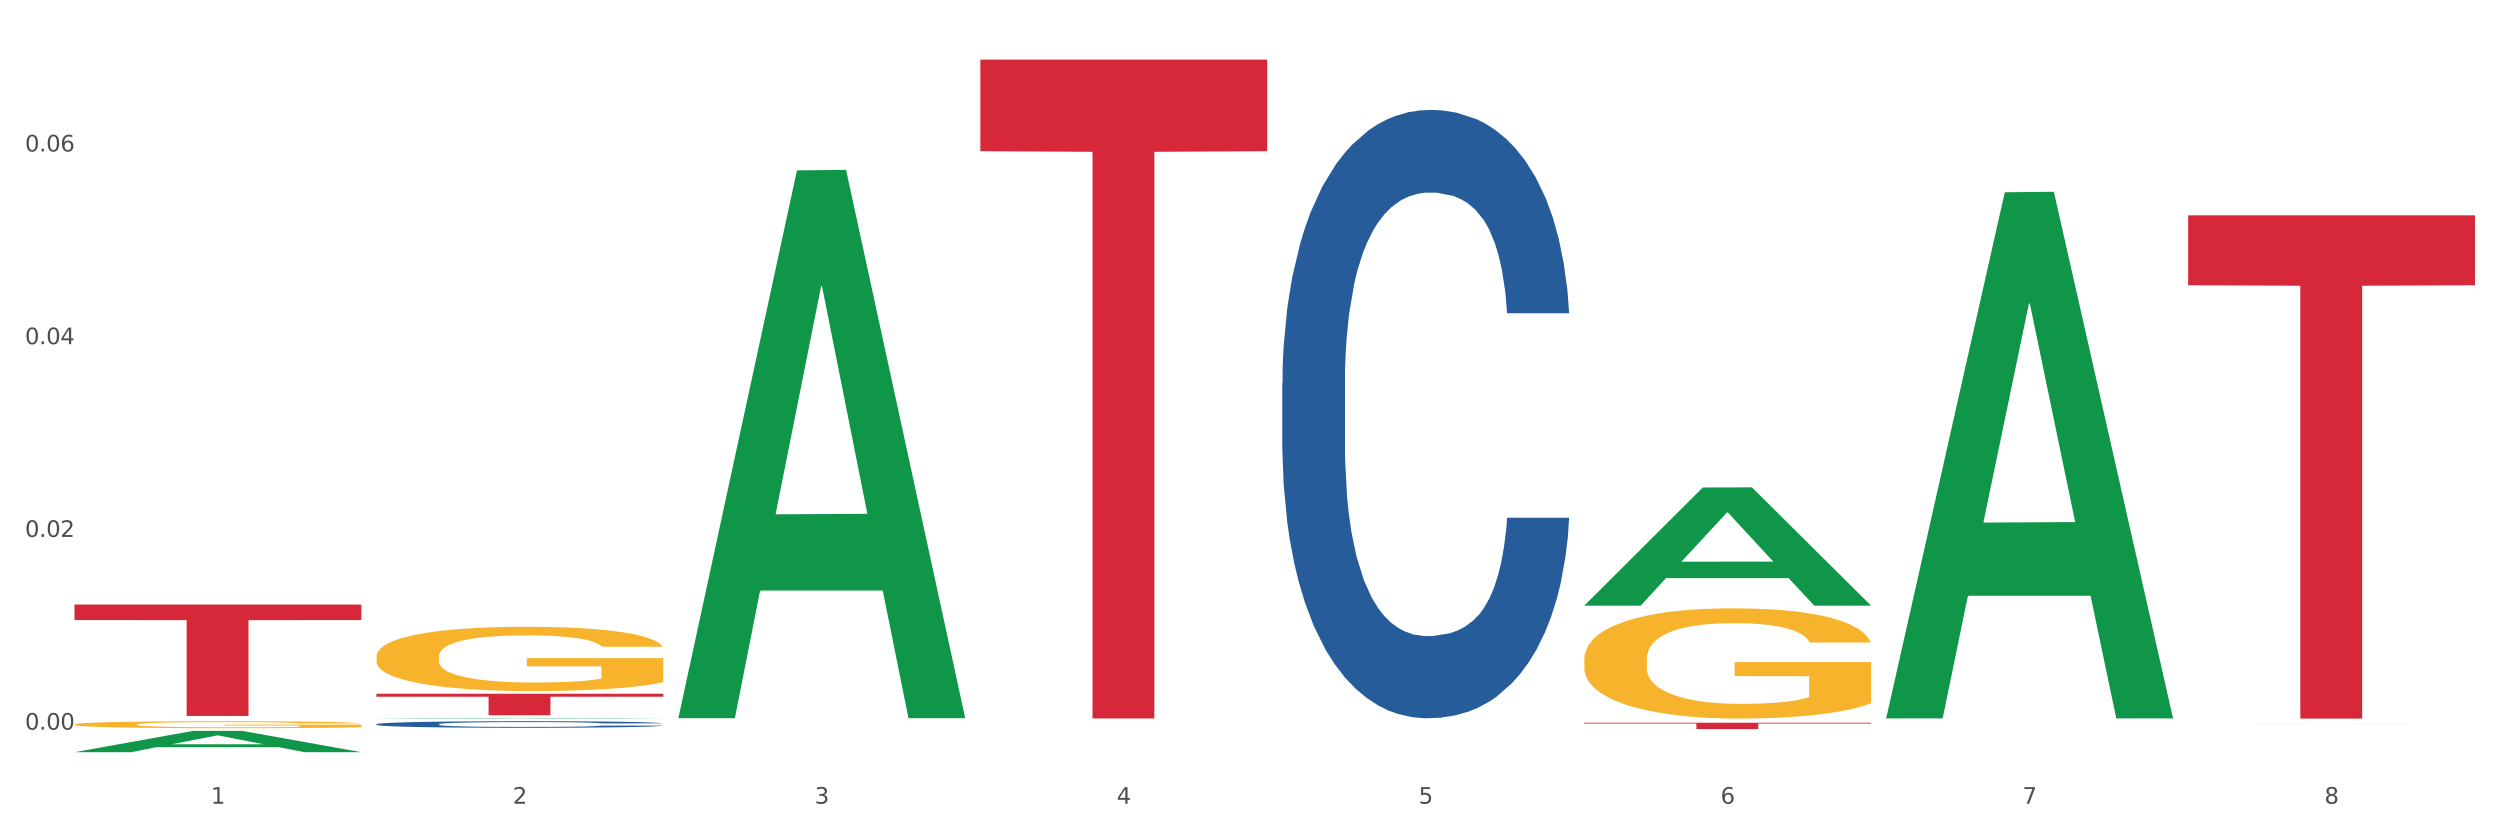 <?xml version="1.0" encoding="utf-8" standalone="no"?>
<!DOCTYPE svg PUBLIC "-//W3C//DTD SVG 1.1//EN"
  "http://www.w3.org/Graphics/SVG/1.1/DTD/svg11.dtd">
<svg xmlns:xlink="http://www.w3.org/1999/xlink" width="1080pt" height="360pt" viewBox="0 0 1080 360" xmlns="http://www.w3.org/2000/svg" version="1.1">
 <rect x="0" y="0" width="1080" height="360" fill="#333333" stroke="none"/>
 <defs>
  <style type="text/css">*{stroke-linejoin: round; stroke-linecap: butt}</style>
 </defs>
 <g id="figure_1">
  <g id="patch_1">
   <path d="M 0 360 
L 1080 360 
L 1080 0 
L 0 0 
z
" style="fill: #ffffff; stroke: #ffffff; stroke-linejoin: miter"/>
  </g>
  <g id="axes_1">
   <g id="matplotlib.axis_1">
    <g id="xtick_1">
     <g id="text_1">
      <!-- 1 -->
      <g style="fill: #4d4d4d" transform="translate(91.082 347.204) scale(0.096 -0.096)">
       <defs>
        <path id="DejaVuSans-31" d="M 794 531 
L 1825 531 
L 1825 4091 
L 703 3866 
L 703 4441 
L 1819 4666 
L 2450 4666 
L 2450 531 
L 3481 531 
L 3481 0 
L 794 0 
L 794 531 
z
" transform="scale(0.016)"/>
       </defs>
       <use xlink:href="#DejaVuSans-31"/>
      </g>
     </g>
    </g>
    <g id="xtick_2">
     <g id="text_2">
      <!-- 2 -->
      <g style="fill: #4d4d4d" transform="translate(221.525 347.204) scale(0.096 -0.096)">
       <defs>
        <path id="DejaVuSans-32" d="M 1228 531 
L 3431 531 
L 3431 0 
L 469 0 
L 469 531 
Q 828 903 1448 1529 
Q 2069 2156 2228 2338 
Q 2531 2678 2651 2914 
Q 2772 3150 2772 3378 
Q 2772 3750 2511 3984 
Q 2250 4219 1831 4219 
Q 1534 4219 1204 4116 
Q 875 4013 500 3803 
L 500 4441 
Q 881 4594 1212 4672 
Q 1544 4750 1819 4750 
Q 2544 4750 2975 4387 
Q 3406 4025 3406 3419 
Q 3406 3131 3298 2873 
Q 3191 2616 2906 2266 
Q 2828 2175 2409 1742 
Q 1991 1309 1228 531 
z
" transform="scale(0.016)"/>
       </defs>
       <use xlink:href="#DejaVuSans-32"/>
      </g>
     </g>
    </g>
    <g id="xtick_3">
     <g id="text_3">
      <!-- 3 -->
      <g style="fill: #4d4d4d" transform="translate(351.968 347.204) scale(0.096 -0.096)">
       <defs>
        <path id="DejaVuSans-33" d="M 2597 2516 
Q 3050 2419 3304 2112 
Q 3559 1806 3559 1356 
Q 3559 666 3084 287 
Q 2609 -91 1734 -91 
Q 1441 -91 1130 -33 
Q 819 25 488 141 
L 488 750 
Q 750 597 1062 519 
Q 1375 441 1716 441 
Q 2309 441 2620 675 
Q 2931 909 2931 1356 
Q 2931 1769 2642 2001 
Q 2353 2234 1838 2234 
L 1294 2234 
L 1294 2753 
L 1863 2753 
Q 2328 2753 2575 2939 
Q 2822 3125 2822 3475 
Q 2822 3834 2567 4026 
Q 2313 4219 1838 4219 
Q 1578 4219 1281 4162 
Q 984 4106 628 3988 
L 628 4550 
Q 988 4650 1302 4700 
Q 1616 4750 1894 4750 
Q 2613 4750 3031 4423 
Q 3450 4097 3450 3541 
Q 3450 3153 3228 2886 
Q 3006 2619 2597 2516 
z
" transform="scale(0.016)"/>
       </defs>
       <use xlink:href="#DejaVuSans-33"/>
      </g>
     </g>
    </g>
    <g id="xtick_4">
     <g id="text_4">
      <!-- 4 -->
      <g style="fill: #4d4d4d" transform="translate(482.412 347.204) scale(0.096 -0.096)">
       <defs>
        <path id="DejaVuSans-34" d="M 2419 4116 
L 825 1625 
L 2419 1625 
L 2419 4116 
z
M 2253 4666 
L 3047 4666 
L 3047 1625 
L 3713 1625 
L 3713 1100 
L 3047 1100 
L 3047 0 
L 2419 0 
L 2419 1100 
L 313 1100 
L 313 1709 
L 2253 4666 
z
" transform="scale(0.016)"/>
       </defs>
       <use xlink:href="#DejaVuSans-34"/>
      </g>
     </g>
    </g>
    <g id="xtick_5">
     <g id="text_5">
      <!-- 5 -->
      <g style="fill: #4d4d4d" transform="translate(612.855 347.204) scale(0.096 -0.096)">
       <defs>
        <path id="DejaVuSans-35" d="M 691 4666 
L 3169 4666 
L 3169 4134 
L 1269 4134 
L 1269 2991 
Q 1406 3038 1543 3061 
Q 1681 3084 1819 3084 
Q 2600 3084 3056 2656 
Q 3513 2228 3513 1497 
Q 3513 744 3044 326 
Q 2575 -91 1722 -91 
Q 1428 -91 1123 -41 
Q 819 9 494 109 
L 494 744 
Q 775 591 1075 516 
Q 1375 441 1709 441 
Q 2250 441 2565 725 
Q 2881 1009 2881 1497 
Q 2881 1984 2565 2268 
Q 2250 2553 1709 2553 
Q 1456 2553 1204 2497 
Q 953 2441 691 2322 
L 691 4666 
z
" transform="scale(0.016)"/>
       </defs>
       <use xlink:href="#DejaVuSans-35"/>
      </g>
     </g>
    </g>
    <g id="xtick_6">
     <g id="text_6">
      <!-- 6 -->
      <g style="fill: #4d4d4d" transform="translate(743.299 347.204) scale(0.096 -0.096)">
       <defs>
        <path id="DejaVuSans-36" d="M 2113 2584 
Q 1688 2584 1439 2293 
Q 1191 2003 1191 1497 
Q 1191 994 1439 701 
Q 1688 409 2113 409 
Q 2538 409 2786 701 
Q 3034 994 3034 1497 
Q 3034 2003 2786 2293 
Q 2538 2584 2113 2584 
z
M 3366 4563 
L 3366 3988 
Q 3128 4100 2886 4159 
Q 2644 4219 2406 4219 
Q 1781 4219 1451 3797 
Q 1122 3375 1075 2522 
Q 1259 2794 1537 2939 
Q 1816 3084 2150 3084 
Q 2853 3084 3261 2657 
Q 3669 2231 3669 1497 
Q 3669 778 3244 343 
Q 2819 -91 2113 -91 
Q 1303 -91 875 529 
Q 447 1150 447 2328 
Q 447 3434 972 4092 
Q 1497 4750 2381 4750 
Q 2619 4750 2861 4703 
Q 3103 4656 3366 4563 
z
" transform="scale(0.016)"/>
       </defs>
       <use xlink:href="#DejaVuSans-36"/>
      </g>
     </g>
    </g>
    <g id="xtick_7">
     <g id="text_7">
      <!-- 7 -->
      <g style="fill: #4d4d4d" transform="translate(873.742 347.204) scale(0.096 -0.096)">
       <defs>
        <path id="DejaVuSans-37" d="M 525 4666 
L 3525 4666 
L 3525 4397 
L 1831 0 
L 1172 0 
L 2766 4134 
L 525 4134 
L 525 4666 
z
" transform="scale(0.016)"/>
       </defs>
       <use xlink:href="#DejaVuSans-37"/>
      </g>
     </g>
    </g>
    <g id="xtick_8">
     <g id="text_8">
      <!-- 8 -->
      <g style="fill: #4d4d4d" transform="translate(1004.185 347.204) scale(0.096 -0.096)">
       <defs>
        <path id="DejaVuSans-38" d="M 2034 2216 
Q 1584 2216 1326 1975 
Q 1069 1734 1069 1313 
Q 1069 891 1326 650 
Q 1584 409 2034 409 
Q 2484 409 2743 651 
Q 3003 894 3003 1313 
Q 3003 1734 2745 1975 
Q 2488 2216 2034 2216 
z
M 1403 2484 
Q 997 2584 770 2862 
Q 544 3141 544 3541 
Q 544 4100 942 4425 
Q 1341 4750 2034 4750 
Q 2731 4750 3128 4425 
Q 3525 4100 3525 3541 
Q 3525 3141 3298 2862 
Q 3072 2584 2669 2484 
Q 3125 2378 3379 2068 
Q 3634 1759 3634 1313 
Q 3634 634 3220 271 
Q 2806 -91 2034 -91 
Q 1263 -91 848 271 
Q 434 634 434 1313 
Q 434 1759 690 2068 
Q 947 2378 1403 2484 
z
M 1172 3481 
Q 1172 3119 1398 2916 
Q 1625 2713 2034 2713 
Q 2441 2713 2670 2916 
Q 2900 3119 2900 3481 
Q 2900 3844 2670 4047 
Q 2441 4250 2034 4250 
Q 1625 4250 1398 4047 
Q 1172 3844 1172 3481 
z
" transform="scale(0.016)"/>
       </defs>
       <use xlink:href="#DejaVuSans-38"/>
      </g>
     </g>
    </g>
    <g id="xtick_9"/>
    <g id="xtick_10"/>
    <g id="xtick_11"/>
    <g id="xtick_12"/>
    <g id="xtick_13"/>
    <g id="xtick_14"/>
    <g id="xtick_15"/>
   </g>
   <g id="matplotlib.axis_2">
    <g id="ytick_1">
     <g id="text_9">
      <!-- 0.00 -->
      <g style="fill: #4d4d4d" transform="translate(10.8 315.212) scale(0.096 -0.096)">
       <defs>
        <path id="DejaVuSans-30" d="M 2034 4250 
Q 1547 4250 1301 3770 
Q 1056 3291 1056 2328 
Q 1056 1369 1301 889 
Q 1547 409 2034 409 
Q 2525 409 2770 889 
Q 3016 1369 3016 2328 
Q 3016 3291 2770 3770 
Q 2525 4250 2034 4250 
z
M 2034 4750 
Q 2819 4750 3233 4129 
Q 3647 3509 3647 2328 
Q 3647 1150 3233 529 
Q 2819 -91 2034 -91 
Q 1250 -91 836 529 
Q 422 1150 422 2328 
Q 422 3509 836 4129 
Q 1250 4750 2034 4750 
z
" transform="scale(0.016)"/>
        <path id="DejaVuSans-2e" d="M 684 794 
L 1344 794 
L 1344 0 
L 684 0 
L 684 794 
z
" transform="scale(0.016)"/>
       </defs>
       <use xlink:href="#DejaVuSans-30"/>
       <use xlink:href="#DejaVuSans-2e" transform="translate(63.623 0)"/>
       <use xlink:href="#DejaVuSans-30" transform="translate(95.41 0)"/>
       <use xlink:href="#DejaVuSans-30" transform="translate(159.033 0)"/>
      </g>
     </g>
    </g>
    <g id="ytick_2">
     <g id="text_10">
      <!-- 0.02 -->
      <g style="fill: #4d4d4d" transform="translate(10.8 231.954) scale(0.096 -0.096)">
       <use xlink:href="#DejaVuSans-30"/>
       <use xlink:href="#DejaVuSans-2e" transform="translate(63.623 0)"/>
       <use xlink:href="#DejaVuSans-30" transform="translate(95.41 0)"/>
       <use xlink:href="#DejaVuSans-32" transform="translate(159.033 0)"/>
      </g>
     </g>
    </g>
    <g id="ytick_3">
     <g id="text_11">
      <!-- 0.04 -->
      <g style="fill: #4d4d4d" transform="translate(10.8 148.695) scale(0.096 -0.096)">
       <use xlink:href="#DejaVuSans-30"/>
       <use xlink:href="#DejaVuSans-2e" transform="translate(63.623 0)"/>
       <use xlink:href="#DejaVuSans-30" transform="translate(95.41 0)"/>
       <use xlink:href="#DejaVuSans-34" transform="translate(159.033 0)"/>
      </g>
     </g>
    </g>
    <g id="ytick_4">
     <g id="text_12">
      <!-- 0.06 -->
      <g style="fill: #4d4d4d" transform="translate(10.8 65.436) scale(0.096 -0.096)">
       <use xlink:href="#DejaVuSans-30"/>
       <use xlink:href="#DejaVuSans-2e" transform="translate(63.623 0)"/>
       <use xlink:href="#DejaVuSans-30" transform="translate(95.41 0)"/>
       <use xlink:href="#DejaVuSans-36" transform="translate(159.033 0)"/>
      </g>
     </g>
    </g>
    <g id="ytick_5"/>
    <g id="ytick_6"/>
    <g id="ytick_7"/>
    <g id="ytick_8"/>
   </g>
   <g id="PolyCollection_1">
    <path d="M 32.175 324.932 
L 32.303 324.924 
L 83.404 315.744 
L 104.611 315.735 
L 156.096 324.95 
L 131.567 324.95 
L 120.453 322.804 
L 67.691 322.804 
L 67.307 322.838 
L 56.576 324.95 
L 32.175 324.95 
L 32.175 324.932 
L 74.334 321.523 
L 113.81 321.515 
L 94.263 317.699 
L 94.008 317.682 
L 93.752 317.708 
L 74.206 321.515 
L 74.334 321.523 
L 32.175 324.932 
z
" clip-path="url(#paddecb651d)" style="fill: #109648"/>
    <path d="M 32.175 312.964 
L 32.321 312.961 
L 32.321 312.862 
L 32.614 312.776 
L 34.077 312.569 
L 36.272 312.397 
L 37.881 312.306 
L 39.49 312.231 
L 41.392 312.157 
L 43.733 312.079 
L 47.976 311.966 
L 50.61 311.908 
L 53.828 311.847 
L 59.681 311.759 
L 63.923 311.709 
L 68.313 311.667 
L 75.482 311.618 
L 80.163 311.596 
L 85.138 311.579 
L 91.136 311.568 
L 95.672 311.565 
L 105.621 311.573 
L 114.106 311.598 
L 118.203 311.618 
L 123.47 311.651 
L 126.25 311.673 
L 130.785 311.717 
L 135.467 311.775 
L 138.686 311.825 
L 143.514 311.919 
L 147.172 312.013 
L 150.537 312.129 
L 152.292 312.209 
L 153.609 312.284 
L 154.779 312.37 
L 155.95 312.505 
L 129.615 312.505 
L 128.591 312.408 
L 126.981 312.317 
L 124.64 312.229 
L 122.592 312.173 
L 119.081 312.104 
L 115.862 312.06 
L 112.497 312.027 
L 108.4 311.999 
L 105.182 311.985 
L 100.646 311.974 
L 91.722 311.977 
L 85.723 311.999 
L 81.626 312.027 
L 78.993 312.052 
L 76.652 312.079 
L 74.019 312.118 
L 70.946 312.176 
L 68.752 312.229 
L 66.557 312.295 
L 64.801 312.361 
L 63.192 312.439 
L 61.875 312.522 
L 60.851 312.607 
L 59.973 312.712 
L 59.242 312.886 
L 59.242 313.265 
L 59.534 313.351 
L 60.266 313.464 
L 61.144 313.55 
L 62.607 313.652 
L 63.923 313.721 
L 66.411 313.821 
L 69.19 313.904 
L 71.385 313.956 
L 73.58 314 
L 77.384 314.061 
L 81.626 314.111 
L 85.284 314.141 
L 90.259 314.169 
L 93.624 314.18 
L 96.55 314.186 
L 103.719 314.186 
L 108.839 314.177 
L 114.545 314.158 
L 118.934 314.133 
L 122.592 314.103 
L 126.689 314.053 
L 129.322 314.006 
L 129.322 313.428 
L 97.135 313.425 
L 97.135 313.041 
L 156.096 313.041 
L 156.096 314.169 
L 153.609 314.227 
L 150.829 314.28 
L 147.903 314.327 
L 143.514 314.385 
L 138.247 314.44 
L 133.565 314.479 
L 128.591 314.512 
L 122.738 314.542 
L 115.131 314.57 
L 110.449 314.581 
L 104.596 314.589 
L 97.72 314.592 
L 91.722 314.586 
L 85.869 314.573 
L 79.724 314.548 
L 73.726 314.512 
L 69.19 314.476 
L 64.655 314.432 
L 59.827 314.373 
L 56.023 314.318 
L 53.097 314.268 
L 49.878 314.205 
L 46.367 314.122 
L 43.733 314.047 
L 41.392 313.97 
L 38.905 313.87 
L 37.149 313.785 
L 35.394 313.677 
L 34.37 313.597 
L 33.199 313.472 
L 32.321 313.298 
L 32.175 312.964 
z
" clip-path="url(#paddecb651d)" style="fill: #f7b32b"/>
    <path d="M 162.618 283.606 
L 162.765 283.581 
L 162.765 282.667 
L 163.057 281.881 
L 164.52 279.978 
L 166.715 278.405 
L 168.324 277.567 
L 169.934 276.882 
L 171.836 276.197 
L 174.177 275.487 
L 178.419 274.447 
L 181.053 273.914 
L 184.272 273.356 
L 190.124 272.544 
L 194.367 272.087 
L 198.756 271.706 
L 205.925 271.25 
L 210.607 271.047 
L 215.581 270.894 
L 221.58 270.793 
L 226.115 270.768 
L 236.064 270.844 
L 244.55 271.072 
L 248.646 271.25 
L 253.913 271.554 
L 256.693 271.757 
L 261.229 272.163 
L 265.91 272.696 
L 269.129 273.153 
L 273.957 274.015 
L 277.615 274.878 
L 280.98 275.943 
L 282.736 276.679 
L 284.052 277.364 
L 285.223 278.151 
L 286.393 279.394 
L 260.058 279.394 
L 259.034 278.506 
L 257.425 277.669 
L 255.084 276.857 
L 253.036 276.349 
L 249.524 275.715 
L 246.305 275.309 
L 242.94 275.005 
L 238.844 274.751 
L 235.625 274.624 
L 231.09 274.523 
L 222.165 274.548 
L 216.166 274.751 
L 212.07 275.005 
L 209.436 275.233 
L 207.095 275.487 
L 204.462 275.842 
L 201.389 276.375 
L 199.195 276.857 
L 197 277.466 
L 195.245 278.075 
L 193.635 278.785 
L 192.319 279.546 
L 191.294 280.333 
L 190.417 281.297 
L 189.685 282.896 
L 189.685 286.372 
L 189.978 287.158 
L 190.709 288.198 
L 191.587 288.985 
L 193.05 289.924 
L 194.367 290.558 
L 196.854 291.471 
L 199.634 292.233 
L 201.828 292.715 
L 204.023 293.121 
L 207.827 293.679 
L 212.07 294.136 
L 215.727 294.415 
L 220.702 294.668 
L 224.067 294.77 
L 226.993 294.821 
L 234.162 294.821 
L 239.283 294.745 
L 244.989 294.567 
L 249.378 294.339 
L 253.036 294.059 
L 257.132 293.603 
L 259.766 293.171 
L 259.766 287.869 
L 227.578 287.843 
L 227.578 284.316 
L 286.54 284.316 
L 286.54 294.668 
L 284.052 295.201 
L 281.273 295.683 
L 278.346 296.115 
L 273.957 296.647 
L 268.69 297.155 
L 264.008 297.51 
L 259.034 297.815 
L 253.182 298.094 
L 245.574 298.347 
L 240.892 298.449 
L 235.04 298.525 
L 228.164 298.55 
L 222.165 298.5 
L 216.313 298.373 
L 210.168 298.144 
L 204.169 297.815 
L 199.634 297.485 
L 195.098 297.079 
L 190.27 296.546 
L 186.466 296.039 
L 183.54 295.582 
L 180.321 294.998 
L 176.81 294.237 
L 174.177 293.552 
L 171.836 292.842 
L 169.348 291.928 
L 167.593 291.142 
L 165.837 290.152 
L 164.813 289.416 
L 163.643 288.275 
L 162.765 286.676 
L 162.618 283.606 
z
" clip-path="url(#paddecb651d)" style="fill: #f7b32b"/>
    <path d="M 684.392 284.806 
L 684.538 284.762 
L 684.538 283.197 
L 684.831 281.848 
L 686.294 278.587 
L 688.489 275.89 
L 690.098 274.455 
L 691.707 273.281 
L 693.609 272.106 
L 695.95 270.889 
L 700.193 269.106 
L 702.827 268.192 
L 706.045 267.235 
L 711.898 265.844 
L 716.14 265.061 
L 720.53 264.409 
L 727.699 263.626 
L 732.38 263.278 
L 737.355 263.017 
L 743.353 262.843 
L 747.889 262.799 
L 757.838 262.93 
L 766.323 263.321 
L 770.42 263.626 
L 775.687 264.148 
L 778.467 264.496 
L 783.002 265.191 
L 787.684 266.105 
L 790.903 266.888 
L 795.731 268.366 
L 799.389 269.845 
L 802.754 271.672 
L 804.509 272.933 
L 805.826 274.107 
L 806.996 275.455 
L 808.167 277.586 
L 781.832 277.586 
L 780.808 276.064 
L 779.198 274.629 
L 776.857 273.237 
L 774.809 272.367 
L 771.298 271.28 
L 768.079 270.584 
L 764.714 270.062 
L 760.617 269.627 
L 757.399 269.41 
L 752.863 269.236 
L 743.939 269.28 
L 737.94 269.627 
L 733.843 270.062 
L 731.21 270.454 
L 728.869 270.889 
L 726.236 271.498 
L 723.163 272.411 
L 720.968 273.237 
L 718.774 274.281 
L 717.018 275.325 
L 715.409 276.543 
L 714.092 277.847 
L 713.068 279.195 
L 712.19 280.848 
L 711.459 283.588 
L 711.459 289.546 
L 711.751 290.895 
L 712.483 292.678 
L 713.361 294.026 
L 714.824 295.635 
L 716.14 296.722 
L 718.628 298.288 
L 721.407 299.593 
L 723.602 300.419 
L 725.797 301.115 
L 729.601 302.072 
L 733.843 302.855 
L 737.501 303.333 
L 742.475 303.768 
L 745.841 303.942 
L 748.767 304.029 
L 755.936 304.029 
L 761.056 303.898 
L 766.762 303.594 
L 771.151 303.202 
L 774.809 302.724 
L 778.906 301.941 
L 781.539 301.202 
L 781.539 292.112 
L 749.352 292.069 
L 749.352 286.024 
L 808.313 286.024 
L 808.313 303.768 
L 805.826 304.681 
L 803.046 305.507 
L 800.12 306.247 
L 795.731 307.16 
L 790.464 308.03 
L 785.782 308.639 
L 780.808 309.161 
L 774.955 309.639 
L 767.348 310.074 
L 762.666 310.248 
L 756.813 310.378 
L 749.937 310.422 
L 743.939 310.335 
L 738.086 310.118 
L 731.941 309.726 
L 725.943 309.161 
L 721.407 308.595 
L 716.872 307.899 
L 712.044 306.986 
L 708.24 306.116 
L 705.314 305.334 
L 702.095 304.333 
L 698.584 303.028 
L 695.95 301.854 
L 693.609 300.636 
L 691.122 299.071 
L 689.366 297.723 
L 687.611 296.026 
L 686.587 294.765 
L 685.416 292.808 
L 684.538 290.068 
L 684.392 284.806 
z
" clip-path="url(#paddecb651d)" style="fill: #f7b32b"/>
    <path d="M 32.175 261.172 
L 156.096 261.172 
L 156.096 267.858 
L 107.35 267.903 
L 107.35 309.284 
L 80.628 309.284 
L 80.628 267.903 
L 32.175 267.858 
L 32.175 261.217 
L 32.175 261.172 
z
" clip-path="url(#paddecb651d)" style="fill: #d62839"/>
    <path d="M 162.618 299.694 
L 286.54 299.694 
L 286.54 300.988 
L 237.793 300.997 
L 237.793 309.009 
L 211.071 309.009 
L 211.071 300.997 
L 162.618 300.988 
L 162.618 299.702 
L 162.618 299.694 
z
" clip-path="url(#paddecb651d)" style="fill: #d62839"/>
    <path d="M 423.505 25.759 
L 547.426 25.759 
L 547.426 65.313 
L 498.68 65.58 
L 498.68 310.385 
L 471.958 310.385 
L 471.958 65.58 
L 423.505 65.313 
L 423.505 26.027 
L 423.505 25.759 
z
" clip-path="url(#paddecb651d)" style="fill: #d62839"/>
    <path d="M 684.392 312.227 
L 808.313 312.227 
L 808.313 312.607 
L 759.567 312.61 
L 759.567 314.963 
L 732.845 314.963 
L 732.845 312.61 
L 684.392 312.607 
L 684.392 312.229 
L 684.392 312.227 
z
" clip-path="url(#paddecb651d)" style="fill: #d62839"/>
    <path d="M 945.279 93.02 
L 1069.2 93.02 
L 1069.2 123.232 
L 1020.454 123.436 
L 1020.454 310.422 
L 993.731 310.422 
L 993.731 123.436 
L 945.279 123.232 
L 945.279 93.225 
L 945.279 93.02 
z
" clip-path="url(#paddecb651d)" style="fill: #d62839"/>
    <path d="M 553.949 165.57 
L 554.095 165.33 
L 554.095 158.609 
L 554.535 149.488 
L 556.146 132.686 
L 558.196 119.964 
L 561.712 105.082 
L 563.616 98.841 
L 566.106 91.88 
L 571.233 80.599 
L 577.092 70.998 
L 581.194 65.717 
L 584.27 62.357 
L 591.154 56.356 
L 595.109 53.716 
L 599.211 51.555 
L 602.726 50.115 
L 608.585 48.435 
L 613.273 47.715 
L 618.692 47.475 
L 623.233 47.715 
L 629.239 48.675 
L 638.028 51.555 
L 641.397 53.236 
L 645.937 56.116 
L 650.625 59.956 
L 654.433 63.797 
L 658.828 69.318 
L 663.368 76.519 
L 667.763 85.64 
L 670.839 94.041 
L 673.329 102.922 
L 675.526 113.723 
L 677.137 125.485 
L 677.87 135.326 
L 651.064 135.326 
L 650.332 126.445 
L 648.867 116.844 
L 647.402 110.363 
L 645.791 105.082 
L 643.301 99.081 
L 641.104 95.241 
L 637.442 90.68 
L 634.073 87.8 
L 631.289 86.12 
L 627.92 84.68 
L 620.743 83.239 
L 615.616 83.239 
L 612.394 83.719 
L 608.439 84.92 
L 605.07 86.6 
L 601.115 89.48 
L 598.039 92.601 
L 594.963 96.681 
L 593.205 99.561 
L 590.568 104.842 
L 588.811 109.163 
L 586.467 116.604 
L 585.149 121.884 
L 582.805 135.566 
L 581.78 145.647 
L 581.34 152.608 
L 581.047 160.289 
L 581.047 197.734 
L 581.926 214.536 
L 582.658 221.737 
L 583.83 229.898 
L 586.027 240.459 
L 589.25 250.78 
L 592.619 258.221 
L 595.402 262.782 
L 598.039 266.142 
L 600.675 268.783 
L 603.898 271.183 
L 606.535 272.623 
L 610.489 274.063 
L 615.177 274.783 
L 618.839 274.783 
L 626.309 273.583 
L 629.678 272.383 
L 632.901 270.703 
L 636.416 268.063 
L 639.199 265.182 
L 640.811 263.022 
L 643.447 258.461 
L 645.498 253.661 
L 647.256 248.14 
L 648.428 243.339 
L 649.746 236.139 
L 650.771 227.977 
L 651.064 223.657 
L 677.87 223.657 
L 677.284 232.298 
L 676.259 240.699 
L 674.208 251.98 
L 672.597 258.461 
L 670.106 266.382 
L 667.47 273.103 
L 663.808 280.544 
L 660.439 286.065 
L 656.923 290.865 
L 653.115 295.186 
L 646.23 301.187 
L 643.74 302.867 
L 638.467 305.747 
L 634.366 307.427 
L 628.36 309.108 
L 622.208 310.068 
L 615.763 310.308 
L 610.05 309.828 
L 603.751 308.388 
L 599.797 306.947 
L 595.402 304.787 
L 590.275 301.427 
L 585.442 297.346 
L 580.901 292.546 
L 576.653 287.025 
L 572.698 280.784 
L 567.571 270.463 
L 563.763 260.382 
L 560.98 251.02 
L 559.075 243.099 
L 557.171 233.018 
L 556.146 226.057 
L 554.535 209.255 
L 553.949 193.653 
L 553.949 165.57 
z
" clip-path="url(#paddecb651d)" style="fill: #255c99"/>
    <path d="M 162.618 312.842 
L 162.765 312.84 
L 162.765 312.767 
L 163.204 312.668 
L 164.816 312.487 
L 166.866 312.349 
L 170.382 312.188 
L 172.286 312.121 
L 174.776 312.045 
L 179.903 311.923 
L 185.762 311.82 
L 189.863 311.762 
L 192.94 311.726 
L 199.824 311.661 
L 203.779 311.633 
L 207.88 311.609 
L 211.396 311.594 
L 217.255 311.576 
L 221.942 311.568 
L 227.362 311.565 
L 231.903 311.568 
L 237.909 311.578 
L 246.697 311.609 
L 250.066 311.627 
L 254.607 311.659 
L 259.295 311.7 
L 263.103 311.742 
L 267.497 311.801 
L 272.038 311.879 
L 276.433 311.978 
L 279.509 312.069 
L 281.999 312.165 
L 284.196 312.282 
L 285.807 312.409 
L 286.54 312.515 
L 259.734 312.515 
L 259.002 312.419 
L 257.537 312.315 
L 256.072 312.245 
L 254.461 312.188 
L 251.971 312.123 
L 249.773 312.082 
L 246.111 312.032 
L 242.742 312.001 
L 239.959 311.983 
L 236.59 311.968 
L 229.413 311.952 
L 224.286 311.952 
L 221.064 311.957 
L 217.109 311.97 
L 213.74 311.988 
L 209.785 312.019 
L 206.709 312.053 
L 203.633 312.097 
L 201.875 312.128 
L 199.238 312.186 
L 197.48 312.232 
L 195.137 312.313 
L 193.818 312.37 
L 191.475 312.518 
L 190.449 312.627 
L 190.01 312.702 
L 189.717 312.785 
L 189.717 313.19 
L 190.596 313.372 
L 191.328 313.45 
L 192.5 313.538 
L 194.697 313.652 
L 197.92 313.764 
L 201.289 313.844 
L 204.072 313.894 
L 206.709 313.93 
L 209.345 313.958 
L 212.568 313.984 
L 215.204 314 
L 219.159 314.016 
L 223.847 314.023 
L 227.509 314.023 
L 234.979 314.01 
L 238.348 313.997 
L 241.571 313.979 
L 245.086 313.951 
L 247.869 313.919 
L 249.48 313.896 
L 252.117 313.847 
L 254.168 313.795 
L 255.926 313.735 
L 257.097 313.683 
L 258.416 313.605 
L 259.441 313.517 
L 259.734 313.47 
L 286.54 313.47 
L 285.954 313.564 
L 284.928 313.655 
L 282.878 313.777 
L 281.266 313.847 
L 278.776 313.932 
L 276.14 314.005 
L 272.478 314.086 
L 269.109 314.145 
L 265.593 314.197 
L 261.785 314.244 
L 254.9 314.309 
L 252.41 314.327 
L 247.137 314.358 
L 243.035 314.376 
L 237.03 314.394 
L 230.878 314.405 
L 224.433 314.407 
L 218.72 314.402 
L 212.421 314.387 
L 208.466 314.371 
L 204.072 314.348 
L 198.945 314.311 
L 194.111 314.267 
L 189.571 314.215 
L 185.323 314.156 
L 181.368 314.088 
L 176.241 313.977 
L 172.432 313.868 
L 169.649 313.766 
L 167.745 313.681 
L 165.841 313.572 
L 164.816 313.496 
L 163.204 313.315 
L 162.618 313.146 
L 162.618 312.842 
z
" clip-path="url(#paddecb651d)" style="fill: #255c99"/>
    <path d="M 814.835 309.909 
L 814.963 309.695 
L 866.065 83.056 
L 887.272 82.843 
L 938.757 310.336 
L 914.228 310.336 
L 903.113 257.361 
L 850.351 257.361 
L 849.968 258.215 
L 839.236 310.336 
L 814.835 310.336 
L 814.835 309.909 
L 856.994 225.747 
L 896.47 225.533 
L 876.924 131.332 
L 876.668 130.905 
L 876.413 131.545 
L 856.866 225.533 
L 856.994 225.747 
L 814.835 309.909 
z
" clip-path="url(#paddecb651d)" style="fill: #109648"/>
    <path d="M 162.618 310.421 
L 162.746 310.421 
L 213.848 310.152 
L 235.055 310.152 
L 286.54 310.422 
L 262.011 310.422 
L 250.896 310.359 
L 198.134 310.359 
L 197.751 310.36 
L 187.019 310.422 
L 162.618 310.422 
L 162.618 310.421 
L 204.777 310.321 
L 244.253 310.321 
L 224.707 310.209 
L 224.451 310.209 
L 224.196 310.21 
L 204.649 310.321 
L 204.777 310.321 
L 162.618 310.421 
z
" clip-path="url(#paddecb651d)" style="fill: #109648"/>
    <path d="M 293.062 309.822 
L 293.19 309.599 
L 344.291 73.603 
L 365.498 73.381 
L 416.983 310.266 
L 392.454 310.266 
L 381.34 255.104 
L 328.577 255.104 
L 328.194 255.994 
L 317.463 310.266 
L 293.062 310.266 
L 293.062 309.822 
L 335.221 222.185 
L 374.696 221.963 
L 355.15 123.872 
L 354.895 123.427 
L 354.639 124.095 
L 335.093 221.963 
L 335.221 222.185 
L 293.062 309.822 
z
" clip-path="url(#paddecb651d)" style="fill: #109648"/>
    <path d="M 684.392 261.56 
L 684.52 261.512 
L 735.621 210.581 
L 756.828 210.533 
L 808.313 261.656 
L 783.784 261.656 
L 772.67 249.752 
L 719.908 249.752 
L 719.524 249.944 
L 708.793 261.656 
L 684.392 261.656 
L 684.392 261.56 
L 726.551 242.647 
L 766.027 242.599 
L 746.48 221.43 
L 746.225 221.334 
L 745.969 221.478 
L 726.423 242.599 
L 726.551 242.647 
L 684.392 261.56 
z
" clip-path="url(#paddecb651d)" style="fill: #109648"/>
    <path d="M 945.279 312.516 
L 945.407 312.516 
L 996.508 312.478 
L 1017.715 312.478 
L 1069.2 312.516 
L 1044.671 312.516 
L 1033.557 312.507 
L 980.794 312.507 
L 980.411 312.507 
L 969.68 312.516 
L 945.279 312.516 
L 945.279 312.516 
L 987.438 312.502 
L 1026.913 312.502 
L 1007.367 312.486 
L 1007.112 312.486 
L 1006.856 312.486 
L 987.31 312.502 
L 987.438 312.502 
L 945.279 312.516 
z
" clip-path="url(#paddecb651d)" style="fill: #109648"/>
   </g>
  </g>
 </g>
 <defs>
  <clipPath id="paddecb651d">
   <rect x="32.175" y="10.8" width="1037.025" height="329.109"/>
  </clipPath>
 </defs>
</svg>
